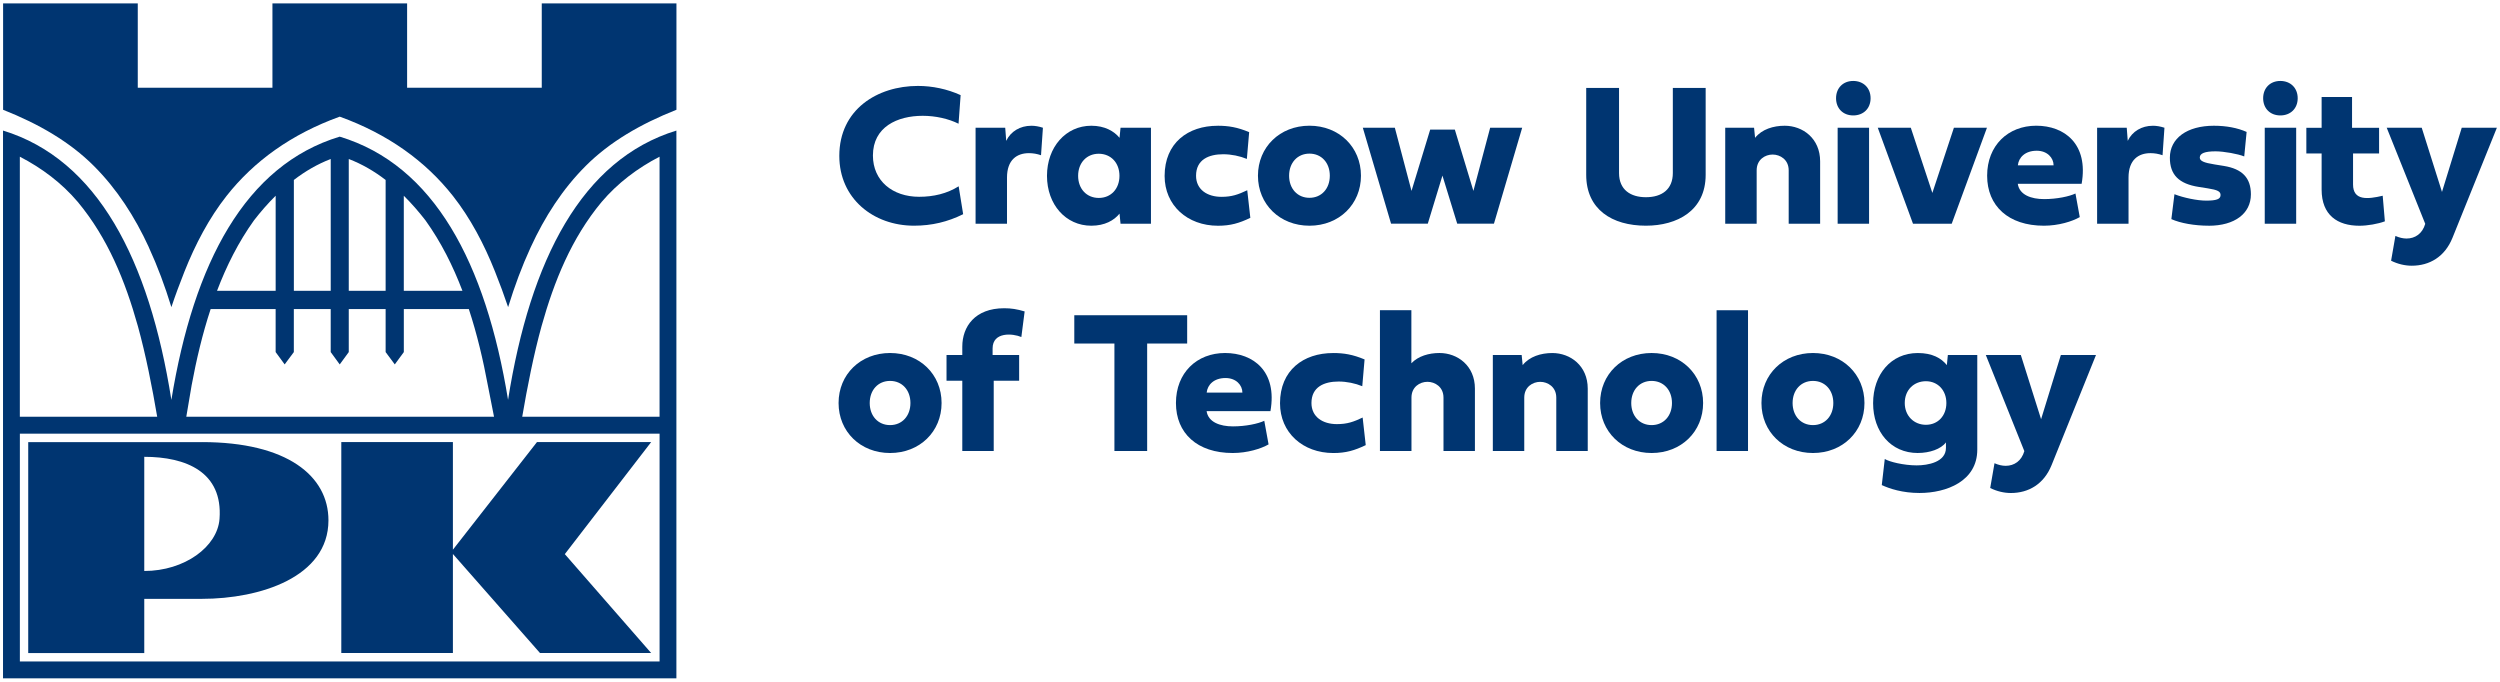 <?xml version="1.0" encoding="UTF-8"?>
<svg xmlns="http://www.w3.org/2000/svg" width="242" height="66" viewBox="0 0 242 66" fill="none">
  <path fill-rule="evenodd" clip-rule="evenodd" d="M19.551 42.798H2.732V63.214H13.965V57.968H19.551C25.15 57.968 31.794 55.88 31.794 50.367C31.794 46.071 27.802 42.795 19.551 42.795V42.798ZM21.25 50.231C21.048 52.925 17.87 55.271 13.965 55.271V44.22C18.003 44.22 21.59 45.681 21.25 50.231Z" fill="#003571"></path>
  <path fill-rule="evenodd" clip-rule="evenodd" d="M33.038 42.795V63.211H43.841V53.626L52.271 63.211H63.031L54.674 53.639L63.031 42.795H51.977L43.841 53.211V42.795H33.038Z" fill="#003571"></path>
  <path d="M14.405 23.938C15.274 25.83 15.955 27.671 16.59 29.73C16.978 28.566 17.399 27.441 17.857 26.286C18.905 23.652 20.23 21.121 21.938 18.955C24.581 15.603 28.211 12.978 32.882 11.293C32.882 11.293 32.884 11.293 32.886 11.293C32.886 11.293 32.889 11.293 32.891 11.293C37.561 12.978 41.192 15.606 43.834 18.955C45.543 21.123 46.868 23.652 47.916 26.286C48.376 27.441 48.795 28.566 49.186 29.73C49.823 27.671 50.501 25.83 51.37 23.938C52.727 20.987 54.456 18.298 56.705 16.053C59.016 13.743 62.001 12.001 65.48 10.625V0.332H52.442V8.495H39.408V0.332H26.372V8.495H13.336V0.332H0.3V10.627C3.779 12.001 6.764 13.743 9.075 16.053C11.324 18.298 13.053 20.987 14.41 23.938H14.405Z" fill="#003571"></path>
  <path d="M49.181 38.711C47.012 25.424 42.008 15.984 32.884 13.227C23.761 15.982 18.755 25.424 16.589 38.711C14.437 25.106 9.431 15.438 0.292 12.637V65.664H65.475V12.639C56.337 15.44 51.331 25.108 49.178 38.714L49.181 38.711ZM39.088 18.964V18.948C39.84 19.69 40.548 20.506 41.18 21.324C42.7 23.442 43.846 25.742 44.763 28.148H39.088V18.962V18.964ZM33.76 15.391C35.025 15.875 36.23 16.572 37.329 17.42V28.148H33.76V15.391ZM28.446 17.42C29.545 16.572 30.75 15.875 32.014 15.391V28.148H28.446V17.42ZM24.591 21.324C25.224 20.506 25.932 19.69 26.684 18.948V28.148H21.009C21.926 25.742 23.072 23.442 24.591 21.324ZM18.539 37.349C19.006 34.837 19.592 32.341 20.39 29.919H26.682V34.081L27.556 35.275L28.443 34.081V29.919H32.012V34.081L32.886 35.277L33.76 34.081V29.919H37.329V34.081L38.216 35.275L39.09 34.081V29.919H45.382C46.18 32.341 46.766 34.837 47.233 37.349L47.822 40.343H18.033L18.541 37.349H18.539ZM1.923 15.17C4.061 16.274 5.984 17.722 7.534 19.552C10.44 23.048 12.126 27.208 13.345 31.567C14.113 34.335 14.736 37.511 15.216 40.341H1.92V15.168L1.923 15.17ZM63.847 64.03H1.923V41.98H63.847V64.03ZM63.847 40.343H50.551C51.034 37.513 51.655 34.337 52.423 31.569C53.642 27.21 55.327 23.048 58.234 19.554C59.784 17.724 61.709 16.272 63.845 15.168V40.346L63.847 40.343Z" fill="#003571"></path>
  <path d="M88.855 8.318C90.255 8.318 91.685 8.617 92.989 9.208L92.787 11.976C91.812 11.492 90.556 11.21 89.319 11.21C86.865 11.21 84.499 12.284 84.499 15.053C84.499 17.512 86.403 19.049 88.972 19.049C90.372 19.049 91.676 18.74 92.798 18.033L93.233 20.734C91.736 21.478 90.191 21.847 88.48 21.847C84.538 21.847 81.245 19.215 81.245 15.092C81.245 10.59 84.936 8.318 88.857 8.318H88.855Z" fill="#003571"></path>
  <path d="M99.823 12.172C100.191 12.172 100.566 12.239 100.955 12.365L100.771 15.027C100.384 14.891 99.989 14.825 99.603 14.825C98.453 14.825 97.478 15.454 97.478 17.187V21.658H94.436V12.367H97.305L97.402 13.635C97.837 12.716 98.754 12.174 99.826 12.174L99.823 12.172Z" fill="#003571"></path>
  <path d="M108.468 21.656L108.371 20.679C107.84 21.338 106.941 21.849 105.637 21.849C103.165 21.849 101.348 19.798 101.348 17.021C101.348 14.244 103.165 12.172 105.637 12.172C106.941 12.172 107.84 12.695 108.371 13.342L108.468 12.365H111.413V21.656H108.468ZM104.363 17.021C104.363 18.279 105.184 19.16 106.363 19.16C107.543 19.16 108.364 18.279 108.364 17.021C108.364 15.762 107.543 14.891 106.363 14.882C105.186 14.882 104.363 15.762 104.363 17.021Z" fill="#003571"></path>
  <path d="M117.868 12.172C118.93 12.172 119.781 12.317 120.919 12.792L120.696 15.384C120.02 15.103 119.19 14.931 118.406 14.931C117.015 14.931 115.778 15.444 115.778 17.012C115.778 18.358 116.87 19.054 118.24 19.054C119.245 19.054 119.864 18.83 120.733 18.415L121.032 21.087C119.961 21.601 119.119 21.852 117.902 21.852C114.936 21.852 112.735 19.877 112.735 17.032C112.735 13.838 114.996 12.174 117.866 12.174L117.868 12.172Z" fill="#003571"></path>
  <path d="M131.741 17.009C131.741 19.777 129.626 21.849 126.756 21.849C123.886 21.849 121.77 19.777 121.77 17.009C121.77 14.241 123.886 12.169 126.756 12.169C129.626 12.169 131.741 14.241 131.741 17.009ZM124.785 17.009C124.785 18.268 125.597 19.148 126.756 19.148C127.915 19.148 128.726 18.268 128.726 17.009C128.726 15.751 127.915 14.87 126.756 14.87C125.597 14.87 124.785 15.751 124.785 17.009Z" fill="#003571"></path>
  <path d="M140.829 12.547L142.625 18.48L144.248 12.363H147.348L144.614 21.653H141.059L139.628 16.998L138.21 21.653H134.655L131.92 12.363H135.02L136.634 18.48L138.442 12.547H140.829Z" fill="#003571"></path>
  <path d="M153.545 8.511H156.723V16.749C156.723 18.385 157.855 19.09 159.322 19.09C160.888 19.09 161.93 18.316 161.93 16.749V8.511H165.108V16.922C165.108 20.397 162.346 21.847 159.322 21.847C156.047 21.847 153.545 20.271 153.545 16.922V8.511Z" fill="#003571"></path>
  <path d="M173.145 21.656V16.488C173.145 15.454 172.324 14.96 171.59 14.96C170.856 14.96 170.045 15.454 170.045 16.488V21.656H167.002V12.365H169.794L169.891 13.342C170.548 12.51 171.668 12.172 172.76 12.172C174.508 12.172 176.189 13.4 176.189 15.617V21.656H173.147H173.145Z" fill="#003571"></path>
  <path d="M177.73 9.509C177.73 8.523 178.406 7.836 179.392 7.836C180.379 7.836 181.073 8.514 181.073 9.509C181.073 10.505 180.379 11.174 179.392 11.174C178.406 11.174 177.73 10.496 177.73 9.509ZM180.926 21.656H177.884V12.365H180.926V21.656Z" fill="#003571"></path>
  <path d="M192.337 12.365L188.926 21.656H185.178L181.768 12.365H184.966L187.052 18.676L189.138 12.365H192.334H192.337Z" fill="#003571"></path>
  <path d="M201.318 21.017C200.594 21.434 199.269 21.849 197.851 21.849C194.411 21.849 192.355 19.934 192.355 17.009C192.355 14.085 194.374 12.169 197.108 12.169C199.842 12.169 202.178 13.939 201.502 17.793H195.321C195.475 18.867 196.625 19.273 197.871 19.273C199.118 19.273 200.316 19.012 200.904 18.731L201.321 21.015L201.318 21.017ZM198.787 16.004C198.787 15.278 198.177 14.591 197.154 14.591C196.034 14.591 195.406 15.239 195.328 16.004H198.787Z" fill="#003571"></path>
  <path d="M208.387 12.172C208.755 12.172 209.13 12.239 209.519 12.365L209.335 15.027C208.948 14.891 208.553 14.825 208.167 14.825C207.017 14.825 206.042 15.454 206.042 17.187V21.658H203V12.367H205.869L205.966 13.635C206.401 12.716 207.318 12.174 208.39 12.174L208.387 12.172Z" fill="#003571"></path>
  <path d="M213.81 21.849C212.439 21.849 211.075 21.608 210.188 21.211L210.487 18.8C211.374 19.148 212.699 19.42 213.55 19.42C214.564 19.42 214.95 19.275 214.95 18.879C214.95 18.531 214.67 18.385 213.704 18.231L212.844 18.095C210.912 17.795 210.043 16.915 210.043 15.269C210.043 13.382 211.706 12.172 214.304 12.172C215.493 12.172 216.583 12.374 217.473 12.771L217.241 15.143C216.652 14.9 215.27 14.649 214.467 14.649C213.432 14.649 212.94 14.843 212.94 15.248C212.94 15.578 213.318 15.751 214.371 15.917L215.27 16.062C217.057 16.352 217.887 17.224 217.887 18.812C217.887 20.669 216.312 21.852 213.81 21.852V21.849Z" fill="#003571"></path>
  <path d="M219.073 9.509C219.073 8.523 219.749 7.836 220.736 7.836C221.722 7.836 222.417 8.514 222.417 9.509C222.417 10.505 221.722 11.174 220.736 11.174C219.749 11.174 219.073 10.496 219.073 9.509ZM222.27 21.656H219.227V12.365H222.27V21.656Z" fill="#003571"></path>
  <path d="M227.775 14.852V17.853C227.775 19.43 229.175 19.296 230.645 18.948L230.856 21.425C230.18 21.677 229.166 21.852 228.393 21.852C226.269 21.852 224.733 20.826 224.733 18.349V14.854H223.254V12.368H224.733V9.387H227.678V12.368H230.295V14.854H227.775V14.852Z" fill="#003571"></path>
  <path d="M231.031 12.365H234.423L236.384 18.579L238.297 12.365H241.698L237.4 23.02C236.655 24.869 235.17 25.721 233.459 25.721C232.792 25.721 232.107 25.558 231.458 25.238L231.875 22.838C232.243 23.002 232.608 23.09 232.955 23.09C233.786 23.09 234.492 22.615 234.763 21.667L231.035 12.367L231.031 12.365Z" fill="#003571"></path>
  <path d="M91.145 39.011C91.145 41.779 89.029 43.851 86.159 43.851C83.29 43.851 81.174 41.779 81.174 39.011C81.174 36.243 83.29 34.171 86.159 34.171C89.029 34.171 91.145 36.243 91.145 39.011ZM84.189 39.011C84.189 40.269 85.001 41.15 86.159 41.15C87.319 41.15 88.13 40.269 88.13 39.011C88.13 37.753 87.319 36.872 86.159 36.872C85.001 36.872 84.189 37.753 84.189 39.011Z" fill="#003571"></path>
  <path d="M96.192 36.854V43.657H93.15V36.854H91.623V34.367H93.15V33.553C93.15 31.626 94.367 29.838 97.207 29.838C97.892 29.838 98.444 29.925 99.186 30.147L98.867 32.624C98.037 32.267 96.084 32.101 96.084 33.728V34.367H98.653V36.854H96.19H96.192Z" fill="#003571"></path>
  <path d="M107.876 33.254H103.992V30.515H114.918V33.254H111.045V43.657H107.876V33.254Z" fill="#003571"></path>
  <path d="M122.796 43.019C122.072 43.436 120.747 43.851 119.328 43.851C115.888 43.851 113.832 41.936 113.832 39.011C113.832 36.086 115.851 34.171 118.585 34.171C121.32 34.171 123.656 35.941 122.98 39.795H116.799C116.953 40.869 118.103 41.274 119.349 41.274C120.595 41.274 121.793 41.014 122.382 40.733L122.798 43.017L122.796 43.019ZM120.264 38.006C120.264 37.28 119.655 36.593 118.631 36.593C117.512 36.593 116.884 37.241 116.806 38.006H120.264Z" fill="#003571"></path>
  <path d="M129.039 34.173C130.101 34.173 130.952 34.318 132.091 34.793L131.868 37.386C131.191 37.105 130.361 36.932 129.577 36.932C128.186 36.932 126.949 37.446 126.949 39.013C126.949 40.359 128.041 41.055 129.412 41.055C130.417 41.055 131.035 40.832 131.904 40.417L132.203 43.088C131.132 43.602 130.29 43.853 129.074 43.853C126.107 43.853 123.906 41.878 123.906 39.034C123.906 35.84 126.167 34.175 129.037 34.175L129.039 34.173Z" fill="#003571"></path>
  <path d="M136.618 35.169C137.285 34.461 138.329 34.171 139.343 34.171C141.091 34.171 142.772 35.399 142.772 37.616V43.655H139.73V38.488C139.73 37.453 138.909 36.96 138.175 36.96C137.442 36.96 136.63 37.453 136.63 38.488V43.655H133.578V30.029H136.621V35.169H136.618Z" fill="#003571"></path>
  <path d="M150.648 43.657V38.49C150.648 37.455 149.827 36.962 149.093 36.962C148.36 36.962 147.548 37.455 147.548 38.49V43.657H144.506V34.367H147.298L147.394 35.344C148.052 34.512 149.172 34.173 150.264 34.173C152.012 34.173 153.693 35.402 153.693 37.619V43.657H150.65H150.648Z" fill="#003571"></path>
  <path d="M164.861 39.011C164.861 41.779 162.746 43.851 159.876 43.851C157.006 43.851 154.891 41.779 154.891 39.011C154.891 36.243 157.006 34.171 159.876 34.171C162.746 34.171 164.861 36.243 164.861 39.011ZM157.905 39.011C157.905 40.269 158.717 41.15 159.876 41.15C161.035 41.15 161.847 40.269 161.847 39.011C161.847 37.753 161.035 36.872 159.876 36.872C158.717 36.872 157.905 37.753 157.905 39.011Z" fill="#003571"></path>
  <path d="M169.208 43.657H166.165V30.032H169.208V43.657Z" fill="#003571"></path>
  <path d="M180.48 39.011C180.48 41.779 178.365 43.851 175.495 43.851C172.625 43.851 170.509 41.779 170.509 39.011C170.509 36.243 172.625 34.171 175.495 34.171C178.365 34.171 180.48 36.243 180.48 39.011ZM173.524 39.011C173.524 40.269 174.336 41.15 175.495 41.15C176.654 41.15 177.465 40.269 177.465 39.011C177.465 37.753 176.654 36.872 175.495 36.872C174.336 36.872 173.524 37.753 173.524 39.011Z" fill="#003571"></path>
  <path d="M185.645 43.851C183.028 43.851 181.317 41.8 181.317 39.032C181.317 36.264 183.028 34.173 185.645 34.173C187.045 34.173 187.915 34.666 188.455 35.344L188.552 34.367H191.401V43.521C191.401 46.589 188.407 47.721 185.808 47.721C184.157 47.721 182.911 47.303 182.156 46.956L182.446 44.429C182.872 44.701 184.29 45.049 185.537 45.049C186.599 45.049 188.368 44.741 188.368 43.355V42.823C187.885 43.471 186.792 43.849 185.643 43.849L185.645 43.851ZM184.38 39.011C184.38 40.251 185.268 41.12 186.429 41.12C187.59 41.12 188.409 40.248 188.409 39.011C188.409 37.773 187.57 36.902 186.429 36.902C185.288 36.902 184.38 37.725 184.38 39.011Z" fill="#003571"></path>
  <path d="M192.224 34.367H195.616L197.577 40.58L199.49 34.367H202.891L198.594 45.022C197.849 46.87 196.363 47.723 194.652 47.723C193.985 47.723 193.3 47.559 192.652 47.239L193.068 44.84C193.436 45.003 193.801 45.091 194.149 45.091C194.979 45.091 195.685 44.616 195.956 43.669L192.228 34.369L192.224 34.367Z" fill="#003571"></path>
</svg>
